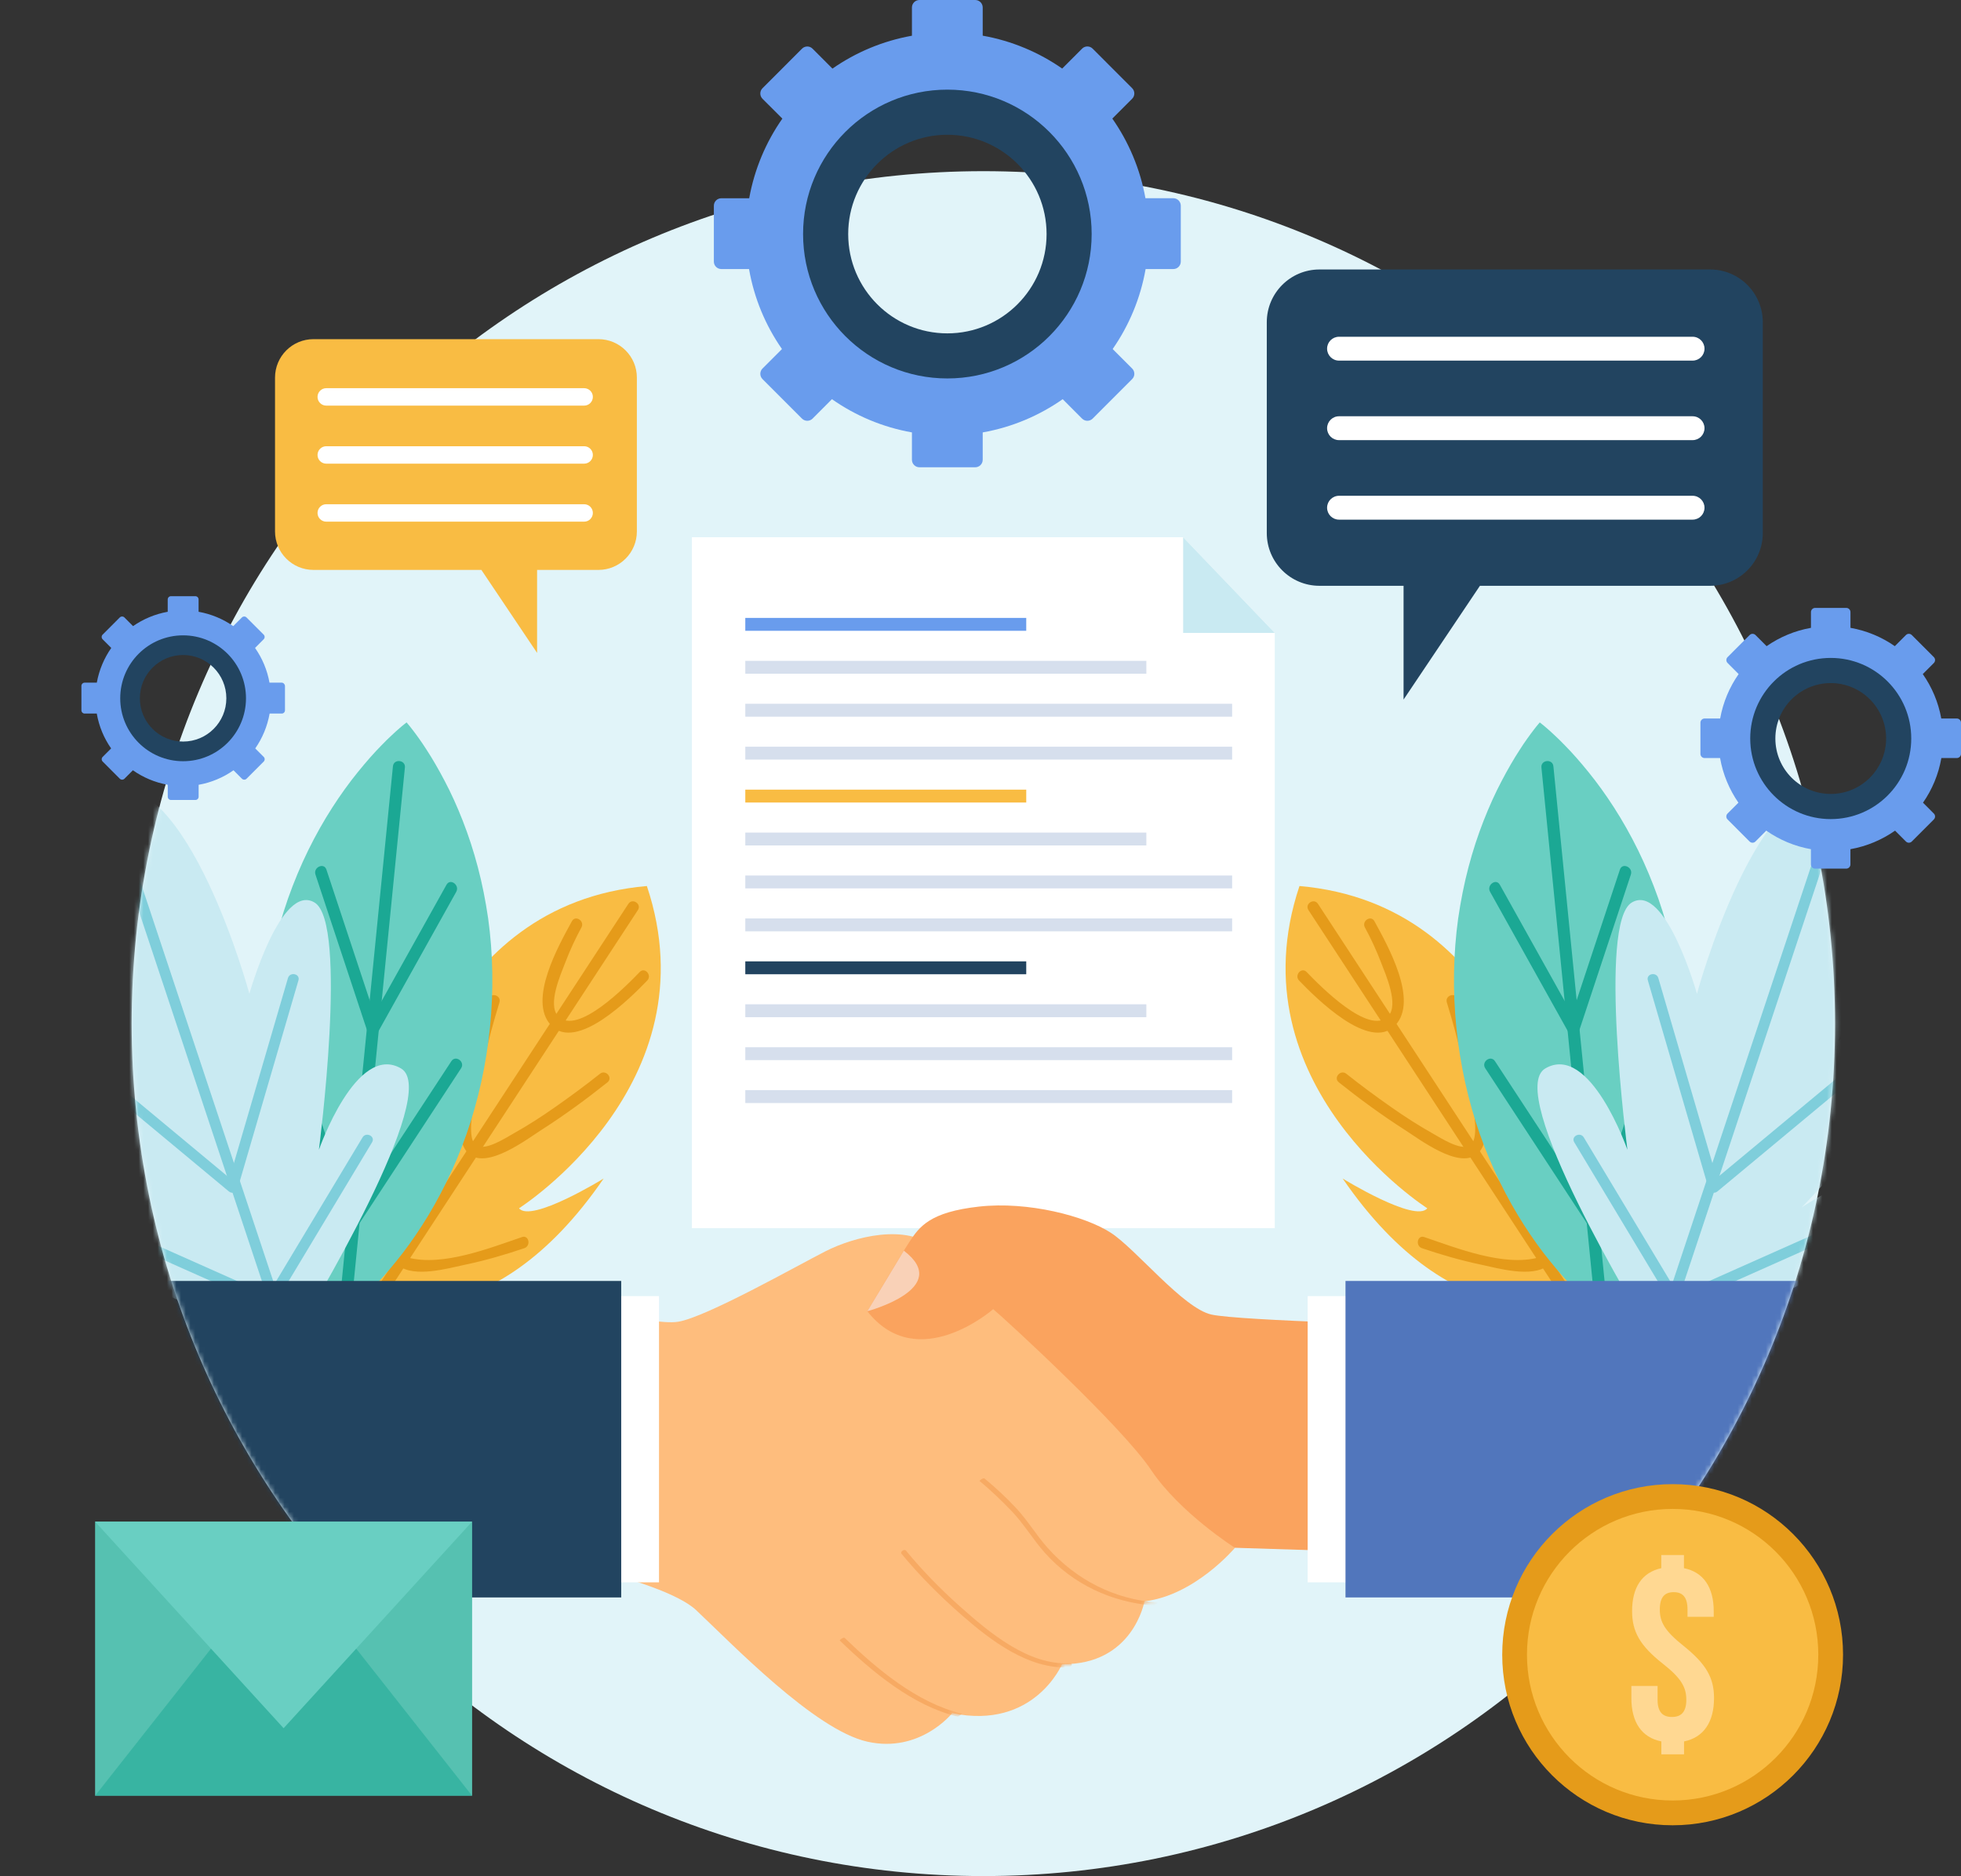 <svg width="417" height="399" viewBox="0 0 417 399" fill="none" xmlns="http://www.w3.org/2000/svg">
<rect x="0" y="0" width="417" height="399" fill="#333333" stroke="none"/>
<g clip-path="url(#clip0_15_199)">
<path d="M209.107 399C309.128 399 390.212 317.83 390.212 217.702C390.212 117.574 309.128 36.404 209.107 36.404C109.085 36.404 28.001 117.574 28.001 217.702C28.001 317.83 109.085 399 209.107 399Z" fill="#E1F4F9"/>
<mask id="mask0_15_199" style="mask-type:luminance" maskUnits="userSpaceOnUse" x="28" y="36" width="363" height="363">
<path d="M209.107 399C309.128 399 390.212 317.83 390.212 217.702C390.212 117.574 309.128 36.404 209.107 36.404C109.085 36.404 28.001 117.574 28.001 217.702C28.001 317.83 109.085 399 209.107 399Z" fill="white"/>
</mask>
<g mask="url(#mask0_15_199)">
<path d="M303.508 256.973C303.508 256.973 262.163 230.695 276.328 188.438C320.683 192.31 328.235 240.748 328.235 240.748C332.175 239.707 329.64 221.701 329.64 221.701C352.059 257.658 334.136 276.759 334.136 276.759C334.136 276.759 309.492 285.588 285.513 250.645C285.513 250.654 300.982 260.169 303.508 256.973Z" fill="#F9BC43"/>
<path d="M280.259 192.227C300.206 222.706 320.154 253.193 340.101 283.671C340.959 284.977 338.934 286.3 338.077 284.995C318.129 254.517 298.182 224.029 278.234 193.551C277.386 192.246 279.402 190.922 280.259 192.227Z" fill="#E59B1A"/>
<path d="M335.769 243.286C335.559 247.468 335.085 251.65 334.428 255.786C333.735 260.123 332.887 266.25 329.156 269.153C325.745 271.81 318.612 269.747 314.946 268.97C310.705 268.076 306.491 266.861 302.377 265.464C300.918 264.971 301.392 262.597 302.87 263.099C309.829 265.464 319.771 269.409 327.104 267.455C331.026 266.414 331.701 257.457 332.212 254.261C332.786 250.673 333.16 247.03 333.343 243.405C333.434 241.871 335.851 241.725 335.769 243.286Z" fill="#E59B1A"/>
<path d="M309.957 212.452C311.608 217.793 313.003 223.235 314.161 228.704C314.982 232.603 317.928 242.291 314.079 245.468C310.166 248.691 301.793 242.254 298.711 240.291C293.867 237.196 289.188 233.772 284.692 230.184C283.47 229.207 285.075 227.399 286.288 228.367C289.425 230.868 292.663 233.242 295.947 235.543C298.784 237.534 301.702 239.405 304.73 241.104C306.4 242.044 310.467 244.71 312.483 243.679C315.712 242.026 311.571 227.992 311.015 225.6C310.048 221.436 308.926 217.291 307.667 213.201C307.202 211.703 309.501 210.954 309.957 212.452Z" fill="#E59B1A"/>
<path d="M292.262 195.916C295.035 201.011 301.73 212.781 296.686 218.076C291.25 223.783 279.712 212.132 276.246 208.535C275.169 207.421 276.756 205.595 277.842 206.718C280.596 209.576 291.14 220.386 295.19 216.131C297.534 213.666 294.643 207.229 293.667 204.682C292.691 202.134 291.541 199.632 290.237 197.24C289.498 195.88 291.514 194.547 292.262 195.916Z" fill="#E59B1A"/>
<path d="M339.855 278.731C339.855 278.731 339.965 278.594 340.184 278.339C340.393 278.074 340.74 277.69 341.105 277.188C341.488 276.686 341.953 276.074 342.455 275.353C342.984 274.632 343.531 273.801 344.115 272.878C345.319 271.034 346.605 268.806 347.918 266.268C349.25 263.73 350.536 260.89 351.74 257.804C354.148 251.641 356.081 244.546 357.139 237.032C358.197 229.526 358.343 221.619 357.577 213.794C356.829 205.969 355.133 198.245 352.634 191.095C351.366 187.516 349.934 184.083 348.347 180.851C346.76 177.618 345.036 174.578 343.248 171.793C341.46 169.008 339.627 166.479 337.821 164.251C336.024 162.023 334.319 160.097 332.768 158.526C332.002 157.741 331.309 157.038 330.643 156.435C330.014 155.824 329.43 155.312 328.956 154.901C328.5 154.481 328.08 154.171 327.825 153.961C327.56 153.751 327.423 153.641 327.423 153.641C327.423 153.641 327.314 153.778 327.095 154.034C326.885 154.29 326.539 154.682 326.174 155.184C325.791 155.687 325.316 156.308 324.815 157.02C324.286 157.741 323.739 158.572 323.146 159.494C321.942 161.338 320.646 163.566 319.315 166.105C317.974 168.643 316.688 171.483 315.475 174.569C314.271 177.646 313.176 180.969 312.264 184.448C311.343 187.936 310.623 191.579 310.075 195.332C309.036 202.837 308.899 210.744 309.692 218.56C310.486 226.376 312.182 234.101 314.7 241.259C317.217 248.408 320.51 254.991 324.085 260.552C325.873 263.337 327.688 265.866 329.503 268.094C331.291 270.322 332.996 272.248 334.538 273.819C335.295 274.604 335.997 275.307 336.654 275.91C337.283 276.522 337.858 277.033 338.332 277.444C338.788 277.864 339.208 278.174 339.454 278.384C339.718 278.622 339.855 278.731 339.855 278.731Z" fill="#69CFC2"/>
<path d="M330.324 162.973C334.784 207.841 339.244 252.709 343.704 297.577C343.868 299.22 341.324 299.476 341.16 297.832C336.699 252.964 332.239 208.097 327.779 163.229C327.615 161.585 330.16 161.329 330.324 162.973Z" fill="#1BA894"/>
<path d="M353.309 223.463C349.086 236.128 344.853 248.792 340.621 261.456C340.32 262.369 338.916 262.424 338.423 261.675C330.889 250.18 323.365 238.684 315.831 227.198C314.928 225.819 316.998 224.313 317.901 225.691C325.435 237.187 332.96 248.682 340.494 260.169C339.764 260.242 339.025 260.315 338.296 260.388C342.528 247.723 346.751 235.059 350.983 222.395C351.503 220.834 353.828 221.911 353.309 223.463Z" fill="#1BA894"/>
<path d="M346.796 186.009C343.111 197.131 339.436 208.252 335.751 219.373C335.468 220.24 334 220.395 333.553 219.592C327.989 209.621 322.425 199.651 316.861 189.671C316.068 188.246 318.129 186.722 318.932 188.164C324.496 198.135 330.059 208.106 335.623 218.085C334.893 218.158 334.155 218.232 333.425 218.305C337.11 207.183 340.786 196.062 344.47 184.941C344.99 183.38 347.316 184.457 346.796 186.009Z" fill="#1BA894"/>
<path d="M328.618 227.225C338.122 221.71 346.067 244.537 346.067 244.537C346.067 244.537 339.782 196.3 346.979 191.954C354.175 187.607 360.852 211.356 360.852 211.356C360.852 211.356 373.867 163.165 391.607 167.328L391.616 167.292C391.762 167.337 391.899 167.401 392.045 167.456C392.191 167.502 392.337 167.529 392.483 167.584L392.474 167.62C409.202 174.852 390.978 221.327 390.978 221.327C390.978 221.327 410.479 206.225 413.671 214.013C416.863 221.802 383.116 256.799 383.116 256.799C383.116 256.799 403.072 243.204 407.432 253.302C411.436 262.579 361.362 283.223 353.254 286.501L353.017 287.232C353.017 287.232 352.907 287.049 352.707 286.72C352.351 286.867 352.15 286.94 352.15 286.94L352.387 286.209C347.809 278.731 319.88 232.293 328.618 227.225Z" fill="#C9EAF2"/>
<path d="M390.321 175.829C376.667 216.908 363.004 257.977 349.341 299.056C349.04 299.951 348.748 300.846 348.447 301.731C347.982 303.128 345.82 302.416 346.285 301.019C359.939 259.94 373.603 218.871 387.257 177.792C387.558 176.897 387.849 176.002 388.15 175.117C388.616 173.72 390.786 174.432 390.321 175.829Z" fill="#7FCEDB"/>
<path d="M391.644 262.378C380.079 267.528 368.513 272.678 356.957 277.827C356.355 278.092 355.762 277.873 355.425 277.325C348.538 265.857 341.643 254.389 334.757 242.93C334 241.67 336.043 240.647 336.791 241.907C343.677 253.375 350.572 264.843 357.459 276.302C356.948 276.129 356.437 275.965 355.926 275.8C367.492 270.651 379.057 265.501 390.613 260.351C391.954 259.739 392.985 261.776 391.644 262.378Z" fill="#7FCEDB"/>
<path d="M399.615 224.778C388.141 234.32 376.667 243.852 365.202 253.394C364.509 253.969 363.57 253.604 363.332 252.773C359.027 238.018 354.713 223.263 350.408 208.498C349.998 207.083 352.232 206.617 352.643 208.023C356.948 222.779 361.262 237.534 365.567 252.289C364.947 252.079 364.317 251.878 363.697 251.668C375.171 242.126 386.636 232.594 398.111 223.053C399.242 222.13 400.756 223.838 399.615 224.778Z" fill="#7FCEDB"/>
</g>
<mask id="mask1_15_199" style="mask-type:luminance" maskUnits="userSpaceOnUse" x="28" y="36" width="363" height="363">
<path d="M209.107 399C309.128 399 390.212 317.83 390.212 217.702C390.212 117.574 309.128 36.404 209.107 36.404C109.085 36.404 28.001 117.574 28.001 217.702C28.001 317.83 109.085 399 209.107 399Z" fill="white"/>
</mask>
<g mask="url(#mask1_15_199)">
<path d="M271.074 261.209H147.13V114.261H251.592L271.074 134.604V261.209Z" fill="white"/>
<path d="M251.592 114.261L271.074 134.604H251.592V114.261Z" fill="#C9EAF2"/>
<path d="M218.227 131.417H158.485V134.157H218.227V131.417Z" fill="#699CED"/>
<path d="M243.766 140.548H158.485V143.287H243.766V140.548Z" fill="#D6DFED"/>
<path d="M262.008 149.679H158.485V152.418H262.008V149.679Z" fill="#D6DFED"/>
<path d="M262.008 158.809H158.485V161.548H262.008V158.809Z" fill="#D6DFED"/>
<path d="M218.227 167.94H158.485V170.679H218.227V167.94Z" fill="#F9BC43"/>
<path d="M243.766 177.071H158.485V179.81H243.766V177.071Z" fill="#D6DFED"/>
<path d="M262.008 186.201H158.485V188.94H262.008V186.201Z" fill="#D6DFED"/>
<path d="M262.008 195.332H158.485V198.071H262.008V195.332Z" fill="#D6DFED"/>
<path d="M218.227 204.462H158.485V207.202H218.227V204.462Z" fill="#224460"/>
<path d="M243.766 213.593H158.485V216.332H243.766V213.593Z" fill="#D6DFED"/>
<path d="M262.008 222.724H158.485V225.463H262.008V222.724Z" fill="#D6DFED"/>
<path d="M262.008 231.854H158.485V234.594H262.008V231.854Z" fill="#D6DFED"/>
</g>
<mask id="mask2_15_199" style="mask-type:luminance" maskUnits="userSpaceOnUse" x="28" y="36" width="363" height="363">
<path d="M209.107 399C309.128 399 390.212 317.83 390.212 217.702C390.212 117.574 309.128 36.404 209.107 36.404C109.085 36.404 28.001 117.574 28.001 217.702C28.001 317.83 109.085 399 209.107 399Z" fill="white"/>
</mask>
<g mask="url(#mask2_15_199)">
<path d="M110.372 256.973C110.372 256.973 151.718 230.695 137.553 188.438C93.198 192.31 85.646 240.748 85.646 240.748C81.705 239.707 84.241 221.701 84.241 221.701C61.822 257.658 79.744 276.759 79.744 276.759C79.744 276.759 104.389 285.588 128.368 250.645C128.368 250.654 112.899 260.169 110.372 256.973Z" fill="#F9BC43"/>
<path d="M133.622 192.227C113.674 222.706 93.727 253.193 73.779 283.671C72.922 284.977 74.947 286.3 75.804 284.995C95.752 254.517 115.699 224.029 135.647 193.551C136.495 192.246 134.479 190.922 133.622 192.227Z" fill="#E59B1A"/>
<path d="M78.112 243.286C78.321 247.468 78.796 251.65 79.452 255.786C80.146 260.123 80.994 266.25 84.724 269.153C88.136 271.81 95.268 269.747 98.935 268.97C103.176 268.076 107.39 266.861 111.494 265.464C112.954 264.971 112.479 262.597 111.002 263.099C104.042 265.464 94.101 269.409 86.758 267.455C82.836 266.414 82.161 257.457 81.651 254.261C81.076 250.673 80.702 247.03 80.52 243.405C80.447 241.871 78.03 241.725 78.112 243.286Z" fill="#E59B1A"/>
<path d="M103.915 212.452C102.264 217.793 100.868 223.235 99.71 228.704C98.889 232.603 95.943 242.291 99.792 245.468C103.705 248.691 112.078 242.254 115.161 240.291C120.004 237.196 124.683 233.772 129.18 230.184C130.402 229.207 128.797 227.399 127.584 228.367C124.446 230.868 121.208 233.242 117.925 235.543C115.088 237.534 112.169 239.405 109.141 241.104C107.472 242.044 103.404 244.71 101.388 243.679C98.159 242.026 102.3 227.992 102.857 225.6C103.824 221.436 104.946 217.291 106.204 213.201C106.678 211.703 104.38 210.954 103.915 212.452Z" fill="#E59B1A"/>
<path d="M121.619 195.916C118.837 201.011 112.151 212.781 117.195 218.076C122.631 223.783 134.169 212.132 137.635 208.535C138.711 207.421 137.115 205.595 136.039 206.718C133.284 209.576 122.74 220.386 118.691 216.131C116.347 213.666 119.238 207.229 120.214 204.682C121.19 202.134 122.339 199.632 123.643 197.24C124.382 195.88 122.366 194.547 121.619 195.916Z" fill="#E59B1A"/>
<path d="M74.025 278.731C74.025 278.731 73.916 278.594 73.697 278.339C73.487 278.074 73.15 277.69 72.776 277.188C72.393 276.686 71.919 276.074 71.426 275.353C70.897 274.632 70.35 273.801 69.766 272.878C68.562 271.034 67.276 268.806 65.963 266.268C64.631 263.73 63.345 260.89 62.141 257.804C59.733 251.641 57.799 244.546 56.741 237.032C55.683 229.526 55.537 221.619 56.303 213.794C57.051 205.969 58.748 198.245 61.247 191.095C62.515 187.516 63.947 184.083 65.534 180.851C67.121 177.618 68.845 174.578 70.632 171.793C72.42 169.008 74.254 166.479 76.059 164.251C77.856 162.023 79.562 160.097 81.112 158.526C81.87 157.741 82.572 157.038 83.238 156.435C83.867 155.824 84.451 155.312 84.925 154.901C85.381 154.481 85.801 154.171 86.056 153.961C86.32 153.751 86.457 153.641 86.457 153.641C86.457 153.641 86.567 153.778 86.786 154.034C86.996 154.29 87.342 154.682 87.707 155.184C88.099 155.687 88.564 156.308 89.066 157.02C89.595 157.741 90.142 158.572 90.735 159.494C91.939 161.338 93.234 163.566 94.566 166.105C95.907 168.643 97.202 171.483 98.406 174.569C99.61 177.646 100.704 180.969 101.616 184.448C102.538 187.936 103.258 191.579 103.805 195.332C104.845 202.837 104.982 210.744 104.188 218.56C103.395 226.376 101.698 234.101 99.181 241.259C96.664 248.408 93.371 254.991 89.796 260.552C88.008 263.337 86.193 265.866 84.378 268.094C82.59 270.322 80.885 272.248 79.343 273.819C78.586 274.604 77.884 275.307 77.227 275.91C76.598 276.522 76.023 277.033 75.549 277.444C75.093 277.864 74.673 278.174 74.427 278.384C74.153 278.622 74.025 278.731 74.025 278.731Z" fill="#69CFC2"/>
<path d="M83.557 162.973C79.097 207.841 74.637 252.709 70.177 297.577C70.012 299.22 72.557 299.476 72.721 297.832C77.181 252.964 81.641 208.097 86.102 163.229C86.266 161.585 83.721 161.329 83.557 162.973Z" fill="#1BA894"/>
<path d="M60.572 223.463C64.804 236.128 69.027 248.792 73.259 261.456C73.56 262.369 74.965 262.424 75.457 261.675C82.991 250.18 90.516 238.684 98.05 227.198C98.953 225.819 96.883 224.313 95.98 225.691C88.446 237.187 80.921 248.682 73.387 260.169C74.117 260.242 74.856 260.315 75.585 260.388C71.353 247.723 67.13 235.059 62.898 222.395C62.378 220.834 60.052 221.911 60.572 223.463Z" fill="#1BA894"/>
<path d="M67.085 186.009C70.769 197.131 74.445 208.252 78.13 219.373C78.413 220.24 79.881 220.395 80.328 219.592C85.892 209.621 91.456 199.651 97.019 189.671C97.813 188.246 95.752 186.722 94.949 188.164C89.385 198.135 83.821 208.106 78.258 218.085C78.987 218.158 79.726 218.232 80.456 218.305C76.771 207.183 73.095 196.062 69.41 184.941C68.89 183.38 66.565 184.457 67.085 186.009Z" fill="#1BA894"/>
<path d="M85.263 227.225C75.758 221.71 67.814 244.537 67.814 244.537C67.814 244.537 74.099 196.3 66.902 191.954C59.706 187.607 53.029 211.356 53.029 211.356C53.029 211.356 40.014 163.165 22.273 167.328L22.264 167.292C22.118 167.337 21.982 167.401 21.836 167.456C21.69 167.502 21.544 167.529 21.398 167.584L21.407 167.62C4.679 174.852 22.903 221.327 22.903 221.327C22.903 221.327 3.402 206.225 0.21 214.013C-2.982 221.802 30.765 256.799 30.765 256.799C30.765 256.799 10.808 243.204 6.449 253.302C2.444 262.579 52.518 283.223 60.627 286.501L60.864 287.232C60.864 287.232 60.974 287.049 61.174 286.72C61.53 286.867 61.73 286.94 61.73 286.94L61.493 286.209C66.072 278.731 94 232.293 85.263 227.225Z" fill="#C9EAF2"/>
<path d="M23.559 175.829C37.223 216.908 50.877 257.977 64.54 299.056C64.841 299.951 65.133 300.846 65.434 301.731C65.899 303.128 68.061 302.416 67.595 301.019C53.932 259.94 40.278 218.871 26.615 177.792C26.314 176.897 26.022 176.002 25.721 175.117C25.256 173.72 23.094 174.432 23.559 175.829Z" fill="#7FCEDB"/>
<path d="M22.237 262.378C33.802 267.528 45.368 272.678 56.924 277.827C57.526 278.092 58.119 277.873 58.456 277.325C65.342 265.857 72.238 254.389 79.124 242.93C79.881 241.67 77.838 240.647 77.09 241.907C70.204 253.375 63.308 264.843 56.422 276.302C56.933 276.129 57.444 275.965 57.954 275.8C46.389 270.651 34.824 265.501 23.267 260.351C21.927 259.739 20.896 261.776 22.237 262.378Z" fill="#7FCEDB"/>
<path d="M14.256 224.778C25.73 234.32 37.204 243.852 48.669 253.394C49.363 253.969 50.302 253.604 50.539 252.773C54.844 238.018 59.158 223.263 63.464 208.498C63.874 207.083 61.639 206.617 61.229 208.023C56.924 222.779 52.61 237.534 48.304 252.289C48.925 252.079 49.554 251.878 50.174 251.668C38.7 242.126 27.226 232.594 15.761 223.053C14.639 222.13 13.125 223.838 14.256 224.778Z" fill="#7FCEDB"/>
</g>
<mask id="mask3_15_199" style="mask-type:luminance" maskUnits="userSpaceOnUse" x="28" y="36" width="363" height="363">
<path d="M209.107 399C309.128 399 390.212 317.83 390.212 217.702C390.212 117.574 309.128 36.404 209.107 36.404C109.085 36.404 28.001 117.574 28.001 217.702C28.001 317.83 109.085 399 209.107 399Z" fill="white"/>
</mask>
<g mask="url(#mask3_15_199)">
<path d="M116.739 275.709C116.739 275.709 138.173 282.119 144.22 281.105C150.267 280.092 169.367 269.263 175.496 266.14C181.616 263.017 192.753 260.141 198.809 265.391C204.874 270.641 220.334 284.602 222.615 286.73C224.895 288.857 262.61 329.187 262.61 329.187C262.61 329.187 254.064 339.35 243.365 340.564C243.365 340.564 241.002 354.114 225.843 353.931C225.843 353.931 219.933 367.974 202.476 364.358C202.476 364.358 195.671 372.923 184.453 370.421C173.234 367.928 155.521 349.475 148.033 342.445C140.554 335.414 106.961 329.516 106.961 329.516L116.739 275.709Z" fill="#FEBD7D"/>
<mask id="mask4_15_199" style="mask-type:luminance" maskUnits="userSpaceOnUse" x="106" y="262" width="157" height="109">
<path d="M116.739 275.709C116.739 275.709 138.173 282.119 144.22 281.105C150.267 280.092 169.367 269.263 175.496 266.14C181.616 263.017 192.753 260.141 198.809 265.391C204.874 270.641 220.334 284.602 222.615 286.73C224.895 288.857 262.61 329.187 262.61 329.187C262.61 329.187 254.064 339.35 243.365 340.564C243.365 340.564 241.002 354.114 225.843 353.931C225.843 353.931 219.933 367.974 202.476 364.358C202.476 364.358 195.671 372.923 184.453 370.421C173.234 367.928 155.521 349.475 148.033 342.445C140.554 335.414 106.961 329.516 106.961 329.516L116.739 275.709Z" fill="white"/>
</mask>
<g mask="url(#mask4_15_199)">
<path d="M208.313 314.98C210.685 316.961 212.928 319.098 215.072 321.326C217.735 324.101 219.65 327.407 222.195 330.265C228.115 336.903 236.396 340.792 245.225 341.44C245.49 341.459 246.393 340.838 246.055 340.82C236.916 340.144 228.844 335.989 222.761 329.178C220.38 326.512 218.574 323.435 216.13 320.796C214.032 318.541 211.743 316.423 209.371 314.45C209.097 314.222 208.213 314.898 208.313 314.98Z" fill="#F7AA63"/>
<path d="M191.704 330.456C195.58 335.168 199.949 339.514 204.537 343.531C210.648 348.873 218.693 355.045 227.275 354.598C227.814 354.57 228.288 353.703 227.513 353.739C218.62 354.205 210.347 347.184 204.117 341.641C200.022 337.989 196.118 334.008 192.634 329.762C192.324 329.388 191.339 330.009 191.704 330.456Z" fill="#F7AA63"/>
<path d="M178.561 348.891C185.429 355.538 194.084 362.77 203.534 365.052C203.853 365.125 204.61 364.477 204.519 364.459C195.051 362.176 186.496 354.999 179.619 348.352C179.391 348.133 178.469 348.809 178.561 348.891Z" fill="#F7AA63"/>
</g>
<path d="M184.434 278.868C184.434 278.868 191.175 267.519 193.336 264.195C195.507 260.863 197.724 257.785 208.167 256.617C218.62 255.448 230.76 258.635 236.205 262.177C241.65 265.729 251.592 278.247 257.612 279.58C263.632 280.923 305.588 281.973 305.588 281.973L308.808 330.639L262.592 329.178C262.592 329.178 250.853 321.737 244.742 312.588C238.64 303.43 213.722 280.503 211.195 278.43C211.214 278.43 195.142 292.528 184.434 278.868Z" fill="#FAA35E"/>
<path d="M184.434 278.868C184.434 278.868 202.74 274.011 192.196 265.994L184.434 278.868Z" fill="#F9D1B7"/>
<path d="M392.456 275.654H278.07V336.528H392.456V275.654Z" fill="white"/>
<path d="M400.5 272.431H286.115V339.742H400.5V272.431Z" fill="#5176BC"/>
<path d="M140.134 275.654H25.748V336.528H140.134V275.654Z" fill="white"/>
<path d="M132.099 272.431H17.713V339.742H132.099V272.431Z" fill="#224460"/>
</g>
<path d="M127.255 72.132H66.656C62.141 72.132 58.483 75.793 58.483 80.313V113.028C58.483 117.548 62.141 121.209 66.656 121.209H102.364L114.212 138.859V121.209H127.255C131.77 121.209 135.428 117.548 135.428 113.028V80.304C135.428 75.793 131.77 72.132 127.255 72.132Z" fill="#F9BC43"/>
<path d="M126.07 84.413C126.07 85.435 125.24 86.266 124.218 86.266H69.374C68.352 86.266 67.522 85.435 67.522 84.413C67.522 83.39 68.352 82.559 69.374 82.559H124.218C125.249 82.568 126.07 83.39 126.07 84.413Z" fill="white"/>
<path d="M126.07 96.757C126.07 97.78 125.24 98.611 124.218 98.611H69.374C68.352 98.611 67.522 97.78 67.522 96.757C67.522 95.735 68.352 94.904 69.374 94.904H124.218C125.249 94.904 126.07 95.735 126.07 96.757Z" fill="white"/>
<path d="M126.07 109.093C126.07 110.116 125.24 110.946 124.218 110.946H69.374C68.352 110.946 67.522 110.116 67.522 109.093C67.522 108.07 68.352 107.239 69.374 107.239H124.218C125.249 107.239 126.07 108.07 126.07 109.093Z" fill="white"/>
<path d="M280.578 57.313H363.652C369.836 57.313 374.852 62.335 374.852 68.525V113.375C374.852 119.566 369.836 124.588 363.652 124.588H314.7L298.464 148.784V124.588H280.578C274.394 124.588 269.378 119.566 269.378 113.375V68.525C269.378 62.335 274.394 57.313 280.578 57.313Z" fill="#224460"/>
<path d="M282.202 74.159C282.202 75.556 283.333 76.697 284.737 76.697H359.921C361.326 76.697 362.457 75.565 362.457 74.159C362.457 72.762 361.326 71.621 359.921 71.621H284.737C283.333 71.621 282.202 72.753 282.202 74.159Z" fill="white"/>
<path d="M282.202 91.069C282.202 92.475 283.333 93.607 284.737 93.607H359.921C361.326 93.607 362.457 92.475 362.457 91.069C362.457 89.672 361.326 88.531 359.921 88.531H284.737C283.333 88.531 282.202 89.672 282.202 91.069Z" fill="white"/>
<path d="M282.202 107.979C282.202 109.385 283.333 110.517 284.737 110.517H359.921C361.326 110.517 362.457 109.385 362.457 107.979C362.457 106.582 361.326 105.441 359.921 105.441H284.737C283.333 105.45 282.202 106.582 282.202 107.979Z" fill="white"/>
<path d="M249.503 42.156H243.575C242.462 35.947 240.008 30.195 236.533 25.219L240.747 21C241.367 20.38 241.367 19.375 240.747 18.754L232.347 10.345C231.726 9.724 230.723 9.724 230.103 10.345L225.871 14.582C220.9 11.121 215.172 8.692 208.97 7.588V1.589C208.97 0.712 208.258 0 207.383 0H195.507C194.641 0 193.92 0.712 193.92 1.589V7.597C187.718 8.701 181.99 11.13 177.019 14.591L172.787 10.354C172.176 9.733 171.163 9.733 170.543 10.354L162.143 18.764C161.523 19.384 161.523 20.389 162.143 21.01L166.366 25.228C162.882 30.204 160.437 35.947 159.315 42.165H153.387C152.511 42.165 151.8 42.877 151.8 43.754V55.642C151.8 56.51 152.511 57.222 153.387 57.222H159.279C160.373 63.467 162.8 69.238 166.284 74.232L162.143 78.377C161.523 78.989 161.523 80.003 162.143 80.624L170.543 89.033C171.163 89.645 172.167 89.645 172.787 89.033L176.91 84.897C181.908 88.403 187.672 90.859 193.92 91.964V97.789C193.92 98.657 194.632 99.378 195.507 99.378H207.383C208.258 99.378 208.97 98.666 208.97 97.789V91.964C215.218 90.859 220.991 88.394 225.98 84.897L230.103 89.033C230.723 89.645 231.726 89.645 232.347 89.033L240.747 80.624C241.367 80.012 241.367 78.998 240.747 78.377L236.606 74.232C240.081 69.228 242.516 63.458 243.611 57.222H249.503C250.379 57.222 251.09 56.51 251.09 55.642V43.745C251.09 42.868 250.379 42.156 249.503 42.156ZM201.454 73.155C188.557 73.155 178.104 62.691 178.104 49.78C178.104 36.87 188.557 26.406 201.454 26.406C214.351 26.406 224.804 36.87 224.804 49.78C224.804 62.691 214.351 73.155 201.454 73.155Z" fill="#699CED"/>
<path d="M201.454 19.065C184.507 19.065 170.771 32.816 170.771 49.771C170.771 66.736 184.507 80.487 201.454 80.487C218.401 80.487 232.137 66.736 232.137 49.771C232.137 32.816 218.401 19.065 201.454 19.065ZM201.454 70.9C189.807 70.9 180.366 61.449 180.366 49.78C180.366 38.12 189.807 28.661 201.454 28.661C213.101 28.661 222.551 38.111 222.551 49.78C222.551 61.44 213.101 70.9 201.454 70.9Z" fill="#224460"/>
<path d="M100.394 323.627H20.221V381.917H100.394V323.627Z" fill="#56C1B1"/>
<path opacity="0.5" d="M20.221 381.917L49.417 344.855H71.189L100.385 381.917H20.221Z" fill="#1BA894"/>
<path d="M20.221 323.627L60.308 367.554L100.385 323.627H20.221Z" fill="#69CFC2"/>
<path d="M391.917 351.922C391.917 371.955 375.691 388.198 355.68 388.198C335.66 388.198 319.443 371.955 319.443 351.922C319.443 331.89 335.669 315.646 355.68 315.646C375.691 315.637 391.917 331.881 391.917 351.922Z" fill="#E59B1A"/>
<path d="M386.655 351.922C386.655 369.051 372.782 382.93 355.68 382.93C338.569 382.93 324.705 369.051 324.705 351.922C324.705 334.793 338.569 320.915 355.68 320.915C372.791 320.906 386.655 334.793 386.655 351.922Z" fill="#F9BC43"/>
<path d="M353.263 333.515V330.721H358.088V333.515C362.265 334.373 364.418 337.587 364.418 342.691V343.869H358.845V342.317C358.845 339.633 357.778 338.619 355.899 338.619C354.02 338.619 352.953 339.642 352.953 342.317C352.953 345.001 354.029 346.873 357.997 350.041C362.822 353.904 364.482 356.853 364.482 361.144C364.482 366.239 362.284 369.517 358.106 370.366V373.105H353.281V370.366C349.049 369.508 346.906 366.239 346.906 361.144V358.57H352.479V361.519C352.479 364.203 353.655 365.162 355.534 365.162C357.413 365.162 358.59 364.194 358.59 361.519C358.59 358.834 357.513 356.908 353.546 353.794C348.721 349.987 347.061 346.983 347.061 342.691C347.042 337.651 349.14 334.428 353.263 333.515Z" fill="#FFD892"/>
<path d="M416.115 152.81H412.804C412.184 149.341 410.816 146.136 408.873 143.36L411.226 141.005C411.573 140.658 411.573 140.101 411.226 139.754L406.538 135.06C406.192 134.714 405.635 134.714 405.289 135.06L402.926 137.425C400.154 135.49 396.952 134.138 393.495 133.527V130.176C393.495 129.692 393.103 129.29 392.611 129.29H385.98C385.496 129.29 385.095 129.692 385.095 130.176V133.527C381.638 134.138 378.437 135.499 375.664 137.425L373.302 135.06C372.955 134.714 372.399 134.714 372.052 135.06L367.364 139.754C367.017 140.101 367.017 140.658 367.364 141.005L369.717 143.36C367.774 146.136 366.406 149.341 365.786 152.81H362.475C361.992 152.81 361.59 153.212 361.59 153.696V160.334C361.59 160.818 361.992 161.22 362.475 161.22H365.768C366.379 164.708 367.738 167.922 369.671 170.716L367.355 173.026C367.008 173.373 367.008 173.939 367.355 174.277L372.043 178.97C372.39 179.317 372.946 179.317 373.292 178.97L375.591 176.66C378.382 178.614 381.602 179.983 385.086 180.604V183.855C385.086 184.339 385.487 184.74 385.971 184.74H392.602C393.085 184.74 393.486 184.339 393.486 183.855V180.604C396.97 179.983 400.19 178.614 402.981 176.66L405.289 178.97C405.635 179.317 406.192 179.317 406.538 178.97L411.226 174.277C411.573 173.93 411.573 173.373 411.226 173.026L408.919 170.716C410.862 167.922 412.221 164.708 412.823 161.22H416.115C416.599 161.22 417 160.818 417 160.334V153.696C417 153.212 416.608 152.81 416.115 152.81ZM389.3 170.113C382.103 170.113 376.266 164.269 376.266 157.065C376.266 149.861 382.103 144.018 389.3 144.018C396.496 144.018 402.334 149.861 402.334 157.065C402.334 164.269 396.496 170.113 389.3 170.113Z" fill="#699CED"/>
<path d="M389.3 139.927C379.841 139.927 372.18 147.597 372.18 157.065C372.18 166.534 379.85 174.204 389.3 174.204C398.758 174.204 406.42 166.534 406.42 157.065C406.42 147.597 398.758 139.927 389.3 139.927ZM389.3 168.853C382.796 168.853 377.525 163.575 377.525 157.065C377.525 150.555 382.796 145.278 389.3 145.278C395.803 145.278 401.075 150.555 401.075 157.065C401.075 163.575 395.803 168.853 389.3 168.853Z" fill="#224460"/>
<path d="M59.888 145.186H57.307C56.823 142.475 55.756 139.973 54.233 137.8L56.075 135.955C56.34 135.69 56.34 135.243 56.075 134.978L52.418 131.317C52.154 131.052 51.716 131.052 51.442 131.317L49.6 133.161C47.438 131.655 44.93 130.596 42.23 130.112V127.491C42.23 127.108 41.92 126.797 41.537 126.797H36.356C35.973 126.797 35.663 127.108 35.663 127.491V130.112C32.963 130.596 30.464 131.655 28.293 133.161L26.451 131.317C26.186 131.052 25.739 131.052 25.475 131.317L21.817 134.978C21.553 135.243 21.553 135.69 21.817 135.955L23.66 137.8C22.146 139.973 21.078 142.475 20.586 145.186H18.005C17.622 145.186 17.311 145.497 17.311 145.88V151.066C17.311 151.45 17.622 151.76 18.005 151.76H20.577C21.051 154.481 22.109 157.001 23.632 159.175L21.826 160.982C21.562 161.247 21.562 161.695 21.826 161.959L25.484 165.621C25.748 165.886 26.195 165.886 26.46 165.621L28.257 163.822C30.436 165.347 32.954 166.424 35.672 166.908V169.446C35.672 169.83 35.982 170.14 36.365 170.14H41.546C41.929 170.14 42.239 169.83 42.239 169.446V166.908C44.957 166.424 47.474 165.356 49.654 163.822L51.451 165.621C51.725 165.886 52.163 165.886 52.427 165.621L56.085 161.959C56.349 161.695 56.349 161.247 56.085 160.982L54.279 159.175C55.793 156.992 56.851 154.481 57.334 151.76H59.906C60.289 151.76 60.599 151.45 60.599 151.066V145.88C60.572 145.497 60.262 145.186 59.888 145.186ZM38.937 158.7C33.319 158.7 28.758 154.134 28.758 148.51C28.758 142.885 33.319 138.32 38.937 138.32C44.556 138.32 49.116 142.885 49.116 148.51C49.116 154.134 44.556 158.7 38.937 158.7Z" fill="#699CED"/>
<path d="M38.937 135.124C31.549 135.124 25.566 141.114 25.566 148.51C25.566 155.906 31.558 161.895 38.937 161.895C46.325 161.895 52.309 155.906 52.309 148.51C52.309 141.114 46.325 135.124 38.937 135.124ZM38.937 157.714C33.857 157.714 29.743 153.596 29.743 148.51C29.743 143.424 33.857 139.306 38.937 139.306C44.018 139.306 48.131 143.424 48.131 148.51C48.131 153.596 44.018 157.714 38.937 157.714Z" fill="#224460"/>
</g>
<defs>
<clipPath id="clip0_15_199">
<rect width="417" height="399" fill="white"/>
</clipPath>
</defs>
</svg>
